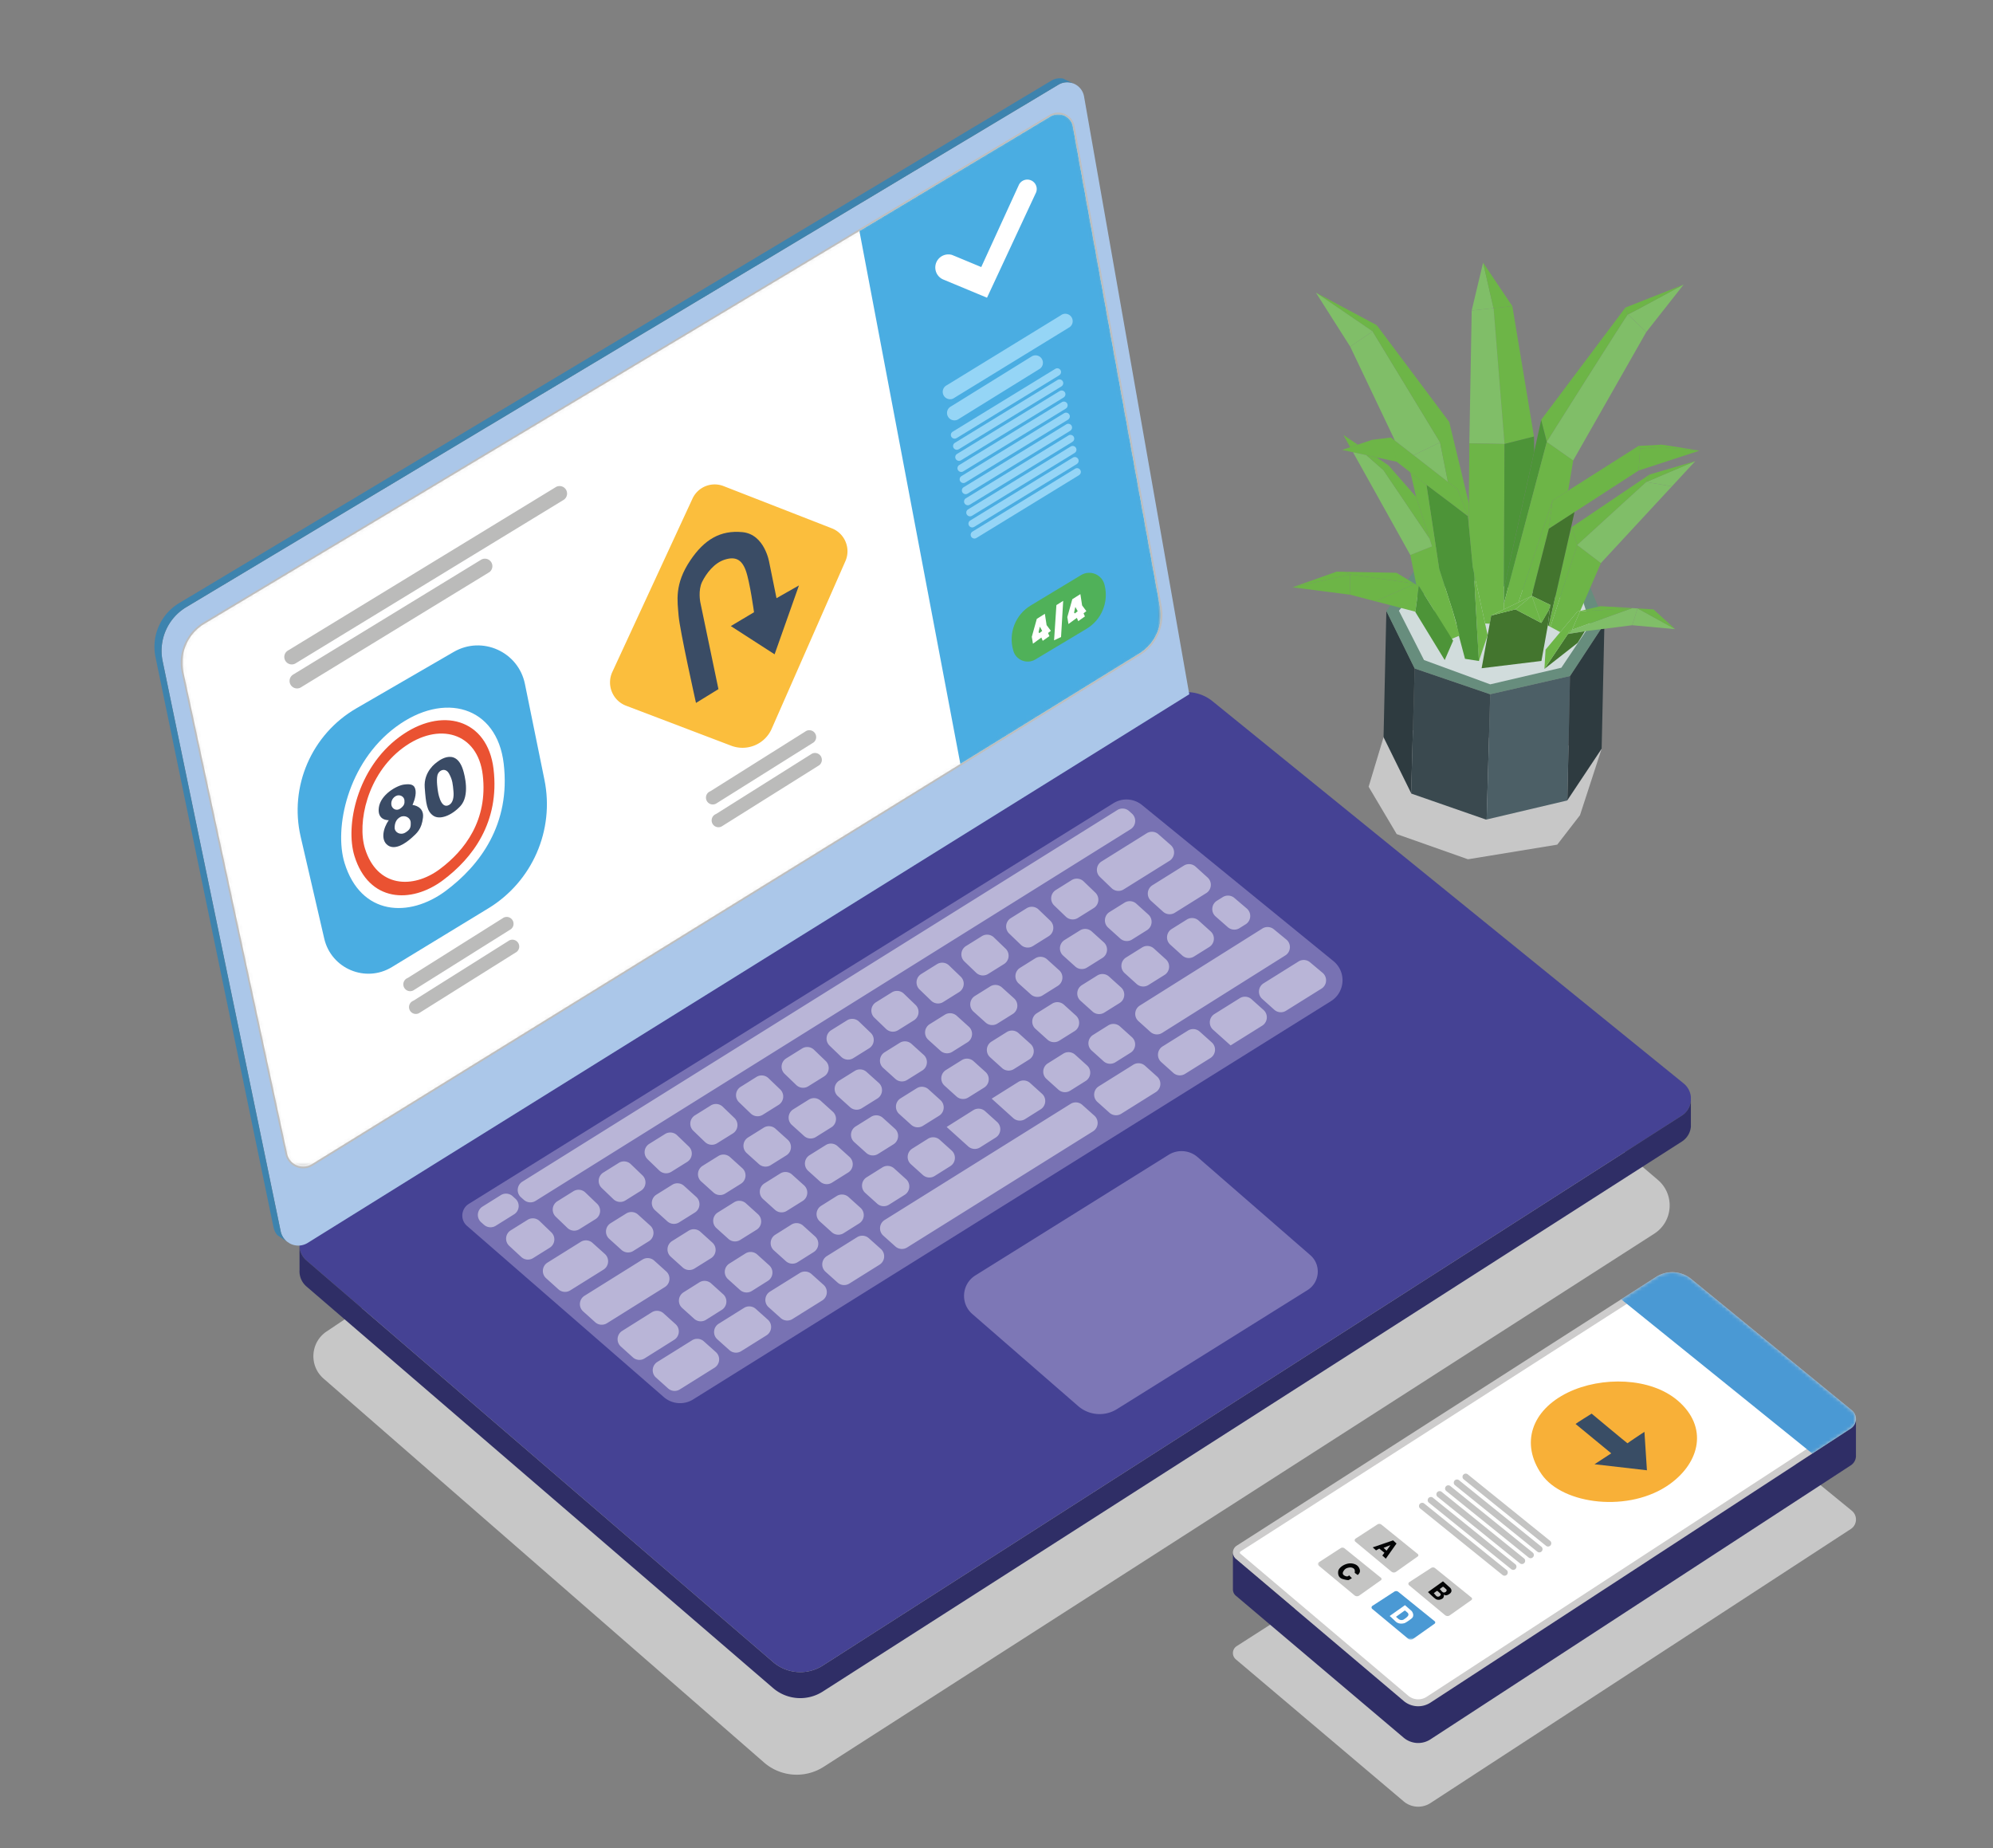 <svg xmlns="http://www.w3.org/2000/svg" viewBox="0 0 575.26 533.46" enable-background="new 0 0 575.26 533.46"><rect x="0" y="0" width="575.26" height="533.46" fill="#808080" stroke="none"/><style>.st3{fill:none}.st8{fill:#fff}.st112{fill:#4aade2}.st127{fill:#2f2e66}.st138{fill:#95d5f6}.st139{fill:#3fab35}.st141{fill:#bbbbba}.st145{fill:#3a4b65}.st150{fill:#c4c4c3}.st151{fill:#4a99d4}.st152{fill:#030405}.st158{fill:#80be68}.st159{fill:#6db547}.st160{fill:#43752e}.st163{fill:#4d9438}</style><g id="Code_de_la_route"><path d="M400.16 210.03l-.81 2.75-4.31 14.3 8.1 13.66 20.58 7.27 25.76-4.22 6.57-8.5 6.25-19.19zM93.4 397.9l127.12 110.79c4.82 4.2 11.84 4.71 17.22 1.26l239.74-153.87c5.47-3.51 6-11.31 1.05-15.53L338.1 220.89 94.27 384.3c-4.7 3.14-5.13 9.89-.87 13.6zm442.3 40.5v.37c-.06.98-.56 1.94-1.48 2.54l-3.47 2.26-117.86 76.84a6.493 6.493 0 01-7.74-.49l-43.76-37.03-4.66-3.94c-.57-.48-.85-1.15-.86-1.81-.01-.78.37-1.56 1.1-2.03L478 397.55a8.644 8.644 0 0110.15.58l46.35 37.9c.76.62 1.16 1.49 1.2 2.37z" fill="#c7c7c7"/><path d="M488.06 316.64v.98a5.716 5.716 0 01-2.62 4.37L237.49 480.72a12.046 12.046 0 01-14.36-1.02L88.46 363.8a5.73 5.73 0 01-2.01-4.37v-.12c.04-1.87.98-3.7 2.74-4.8l247.18-152.98c4.26-2.64 9.73-2.29 13.62.87l135.97 110.3a5.684 5.684 0 012.1 3.94z" fill="#454294"/><path class="st127" d="M488.06 317.62v7.56a5.693 5.693 0 01-2.62 4.31L237.49 488.22a12.045 12.045 0 01-14.36-1.01L88.46 371.31a5.767 5.767 0 01-2-4.76l-.01-7.12c0 1.6.66 3.21 2.01 4.37l134.67 115.9c4.04 3.48 9.87 3.89 14.36 1.02l247.95-158.73a5.716 5.716 0 002.62-4.37z"/><path d="M312.9 27.85a4.923 4.923 0 00-2.83-3.65 4.907 4.907 0 00-4.59.26L53.78 175.23c-5.36 3.21-8.1 9.45-6.84 15.57l34.07 164.56c.25 1.23.91 2.24 1.78 2.96l.87.58c.85.45 1.81.66 2.79.6.81-.06 1.63-.31 2.39-.78l254.43-158.34L312.9 27.85zm15.95 160.77L90 336.02c-2.79 1.72-6.44.16-7.13-3.04L52.94 193.96a13.044 13.044 0 016.04-13.89L303.21 33.61c2.59-1.55 5.93-.04 6.47 2.93l25.13 138.66a13 13 0 01-5.96 13.42z" fill="#abc7e9"/><path d="M310.07 24.2a4.907 4.907 0 00-4.59.26L53.78 175.23c-5.36 3.21-8.1 9.45-6.84 15.57l34.07 164.56c.25 1.23.91 2.24 1.78 2.96l-2.74-1.83c-.53-.63-.92-1.4-1.11-2.29L44.88 189.64a14.703 14.703 0 016.83-15.57L303.42 23.3c1.09-.66 2.31-.83 3.44-.62l3.21 1.52z" fill="#3d83ae"/><path d="M135.32 347.47l186.05-115.64c2.58-1.61 5.9-1.4 8.26.52l55.24 45.04c3.8 3.09 3.43 8.99-.72 11.58L200.07 403.91a7.134 7.134 0 01-8.46-.67l-56.82-49.42c-2-1.75-1.73-4.94.53-6.35z" fill="#7872b3"/><path d="M328.85 188.62L90 336.02c-2.79 1.72-6.44.16-7.13-3.04L52.94 193.96a13.044 13.044 0 016.04-13.89L303.21 33.61c2.59-1.55 5.93-.04 6.47 2.93l25.13 138.66a13 13 0 01-5.96 13.42z" fill="none" stroke="#bebebe" stroke-miterlimit="10"/><path class="st8" d="M322.5 233.8L150.77 341.06c-1.6 1-1.8 3.26-.39 4.51l.83.74c.94.84 2.32.96 3.39.29l171.73-107.26c1.6-1 1.8-3.25.39-4.51l-.82-.74c-.94-.84-2.33-.96-3.4-.29zM139.69 353.5l-.82-.73a2.833 2.833 0 01.39-4.51l5.29-3.31c1.07-.67 2.46-.55 3.4.29l.82.74a2.833 2.833 0 01-.39 4.51l-5.3 3.31c-1.07.66-2.45.54-3.39-.3zm38.92-17.86l-4.47 2.79a2.835 2.835 0 00-.46 4.45l3.38 3.24c.94.9 2.36 1.05 3.46.36l4.46-2.79c1.57-.98 1.79-3.17.46-4.45l-3.38-3.25a2.819 2.819 0 00-3.45-.35zm20.2-4.73l-3.38-3.25c-.94-.9-2.36-1.05-3.46-.36l-4.57 2.85c-1.57.98-1.8 3.16-.47 4.45l3.37 3.25c.94.9 2.36 1.05 3.47.36l4.57-2.85c1.57-.98 1.8-3.17.47-4.45zm13.18-8.23l-3.38-3.25c-.94-.9-2.36-1.05-3.46-.36l-4.57 2.85a2.835 2.835 0 00-.46 4.45l3.38 3.25c.94.9 2.36 1.05 3.47.36l4.58-2.85c1.54-.98 1.77-3.17.44-4.45zm52.27-32.64l-3.38-3.25c-.94-.9-2.36-1.05-3.47-.36l-4.57 2.85a2.835 2.835 0 00-.46 4.45l3.38 3.25c.94.9 2.36 1.05 3.47.36l4.57-2.85a2.84 2.84 0 00.46-4.45zm9.67-11.39l3.37 3.24a2.84 2.84 0 01-.46 4.45l-4.58 2.86c-1.1.69-2.53.54-3.47-.36l-3.37-3.25a2.84 2.84 0 01.46-4.45l4.58-2.86a2.85 2.85 0 013.47.37zm29.23-12.9l-3.38-3.24c-.94-.9-2.36-1.05-3.46-.36l-4.57 2.85a2.835 2.835 0 00-.46 4.45l3.38 3.25c.94.9 2.37 1.05 3.47.36l4.57-2.86c1.55-.98 1.78-3.17.45-4.45zm34.76-21.84l-3.56-3.13a2.83 2.83 0 00-3.37-.28l-13.05 8.15a2.835 2.835 0 00-.46 4.45l3.38 3.25c.94.9 2.36 1.05 3.47.36l13.24-8.26c1.59-1.02 1.78-3.29.35-4.54zm-30.27 20.67l-3.37-3.24a2.84 2.84 0 01.46-4.45l4.57-2.86c1.1-.69 2.53-.54 3.47.36l3.38 3.25a2.84 2.84 0 01-.46 4.45l-4.57 2.85a2.85 2.85 0 01-3.48-.36zm-17.39 9.23l-3.38-3.25c-.94-.9-2.36-1.05-3.47-.36l-4.58 2.85c-1.57.98-1.8 3.17-.46 4.45l3.38 3.25c.94.9 2.36 1.05 3.46.36l4.57-2.85c1.58-.98 1.81-3.17.48-4.45zm-38.93 24.3l-3.38-3.25c-.94-.9-2.36-1.05-3.47-.36l-4.57 2.85a2.835 2.835 0 00-.46 4.45l3.38 3.25c.94.9 2.36 1.05 3.47.36l4.57-2.85a2.84 2.84 0 00.46-4.45zm-13 8.12l-3.37-3.24c-.94-.9-2.36-1.05-3.46-.36l-4.57 2.85a2.835 2.835 0 00-.46 4.45l3.37 3.24c.94.9 2.36 1.05 3.46.36l4.57-2.85a2.84 2.84 0 00.46-4.45zm-13.14 8.2l-3.38-3.24c-.94-.9-2.36-1.05-3.46-.36l-4.57 2.86a2.835 2.835 0 00-.46 4.45l3.38 3.25c.94.9 2.37 1.05 3.47.36l4.58-2.86c1.55-.99 1.78-3.18.44-4.46zm-53.31 37.45l-4.64 2.89c-1.1.69-2.53.54-3.46-.36l-3.37-3.24a2.84 2.84 0 01.46-4.45l4.63-2.89c1.1-.69 2.53-.54 3.46.36l3.38 3.24a2.829 2.829 0 01-.46 4.45zm-19.59.19l-4.87 3.04c-1.59.99-1.8 3.22-.42 4.49l3.46 3.2c.94.87 2.34 1 3.42.32l4.79-2.99c1.57-.98 1.8-3.17.46-4.45l-3.38-3.25c-.93-.9-2.36-1.05-3.46-.36zm21.9 14.38l-9.6 5.99c-1.07.67-2.46.55-3.4-.3l-3.56-3.21c-1.4-1.26-1.2-3.51.4-4.51l9.6-5.99c1.07-.67 2.46-.55 3.4.3l3.56 3.2c1.4 1.27 1.2 3.52-.4 4.52zm47.44 3.25l-4.62 2.91c-1.07.67-2.46.55-3.41-.29l-3.46-3.12c-1.4-1.26-1.2-3.5.39-4.5l4.62-2.91a2.83 2.83 0 013.41.29l3.46 3.12c1.4 1.25 1.2 3.5-.39 4.5zm13.63-12.84l-3.45-3.11c-.94-.85-2.33-.97-3.4-.29l-4.64 2.92c-1.59 1-1.79 3.25-.39 4.51l3.45 3.11c.94.85 2.33.97 3.41.29l4.64-2.92c1.58-1 1.77-3.25.38-4.51zm13.12-8.25l-3.45-3.11c-.94-.85-2.33-.97-3.41-.3l-4.5 2.83c-1.59 1-1.79 3.24-.39 4.5l3.45 3.11c.94.85 2.33.97 3.41.3l4.5-2.83c1.59-.99 1.79-3.24.39-4.5zm13.15-8.27l-3.44-3.1a2.83 2.83 0 00-3.41-.29l-4.54 2.85c-1.59 1-1.79 3.25-.39 4.51l3.44 3.1c.94.85 2.33.97 3.41.29l4.54-2.85c1.59-1 1.78-3.25.39-4.51zm4.84-1.21l-3.44-3.1c-1.4-1.26-1.2-3.5.39-4.51l4.52-2.84c1.07-.68 2.47-.55 3.41.3l3.44 3.1c1.39 1.26 1.2 3.5-.39 4.5l-4.52 2.84a2.83 2.83 0 01-3.41-.29zm21.42-15.31l-3.44-3.1c-.94-.85-2.33-.97-3.41-.3l-7.7 4.85 6.22 5.61c.94.85 2.33.97 3.41.3l4.53-2.85c1.59-1 1.79-3.25.39-4.51zm-1.55-6.72l6.22 5.61c.94.85 2.33.97 3.41.3l4.5-2.83c1.59-1 1.79-3.25.39-4.5l-3.43-3.1c-.94-.85-2.33-.97-3.41-.3l-7.68 4.82zm27.51-9.6l-3.43-3.09c-.94-.85-2.33-.97-3.41-.3l-4.46 2.8c-1.59 1-1.79 3.24-.39 4.5l3.43 3.09c.94.85 2.33.97 3.41.3l4.46-2.8c1.59-.99 1.79-3.24.39-4.5zm12.96-8.15l-3.43-3.09c-.94-.85-2.33-.97-3.41-.3l-4.38 2.75c-1.59 1-1.79 3.24-.39 4.5l3.43 3.09c.94.85 2.33.97 3.41.3l4.38-2.75c1.59-.99 1.79-3.24.39-4.5zM371 275.76l-35.55 22.36c-1.07.68-2.47.56-3.41-.3l-3.43-3.09c-1.4-1.26-1.2-3.5.39-4.5L364.37 268c1.03-.65 2.36-.56 3.31.21l3.6 2.96c1.5 1.22 1.35 3.56-.28 4.59zm-165.38 82.89l-3.46-3.13c-.94-.85-2.33-.97-3.4-.3L194 358.2c-1.6 1-1.79 3.25-.4 4.51l3.46 3.12c.94.85 2.33.97 3.4.3l4.76-2.97c1.6-.99 1.8-3.24.4-4.51zm13.15-8.21l-3.47-3.13c-.94-.85-2.33-.97-3.4-.3l-4.71 2.94c-1.6 1-1.79 3.25-.4 4.51l3.46 3.12c.94.85 2.33.97 3.4.3l4.72-2.94c1.6-.98 1.8-3.24.4-4.5zm13.31-8.32l-3.47-3.12c-.94-.85-2.33-.97-3.4-.3l-4.57 2.86c-1.6 1-1.79 3.25-.4 4.51l3.46 3.12c.94.85 2.33.97 3.4.3l4.58-2.86c1.6-.99 1.8-3.24.4-4.51zm13.12-8.2l-3.46-3.12c-.94-.85-2.33-.97-3.4-.3l-4.67 2.92c-1.6 1-1.8 3.25-.4 4.51l3.46 3.12c.94.85 2.33.97 3.4.3l4.67-2.92c1.6-.99 1.8-3.24.4-4.51zm13.09-8.16l-3.46-3.12c-.94-.85-2.33-.97-3.4-.3l-4.46 2.79c-1.6 1-1.8 3.25-.4 4.51l3.47 3.12c.94.85 2.33.97 3.4.3l4.46-2.79c1.59-1 1.79-3.25.39-4.51zm13.17-8.23L268 314.4c-.94-.85-2.33-.97-3.4-.3l-4.66 2.91c-1.6 1-1.79 3.25-.4 4.51l3.46 3.12c.94.85 2.33.97 3.4.3l4.66-2.91c1.59-.99 1.79-3.23.4-4.5zm6.15-11.55l-4.58 2.86c-1.6 1-1.8 3.25-.4 4.51l3.45 3.12c.94.85 2.33.97 3.4.3l4.58-2.86c1.6-1 1.8-3.25.4-4.51l-3.46-3.12a2.83 2.83 0 00-3.39-.3zm19.84-4.68l-3.46-3.12c-.94-.85-2.33-.97-3.4-.3l-4.41 2.76c-1.6 1-1.79 3.25-.4 4.51l3.46 3.12c.94.85 2.33.97 3.4.3l4.41-2.76c1.6-1 1.8-3.25.4-4.51zm13.1-8.19l-3.46-3.13c-.94-.85-2.33-.97-3.4-.3l-4.41 2.76c-1.6 1-1.79 3.25-.4 4.51l3.46 3.12c.94.85 2.33.97 3.4.3l4.42-2.76c1.59-.98 1.79-3.23.39-4.5zm13.02-8.13l-3.46-3.12c-.94-.85-2.33-.97-3.4-.3l-4.43 2.77c-1.6 1-1.8 3.25-.4 4.51l3.47 3.12c.94.85 2.33.97 3.4.3l4.43-2.77c1.59-.99 1.79-3.24.39-4.51zm12.95-8.09l-3.46-3.13c-.94-.85-2.33-.97-3.4-.3l-4.64 2.9c-1.6 1-1.8 3.25-.4 4.51l3.46 3.13c.94.85 2.33.97 3.4.3l4.64-2.9c1.6-.99 1.8-3.24.4-4.51zm4.73-1.11l-3.46-3.13c-1.4-1.26-1.2-3.51.4-4.51l4.39-2.74c1.07-.67 2.46-.55 3.4.3l3.46 3.12c1.4 1.26 1.2 3.51-.4 4.51l-4.39 2.74c-1.07.68-2.46.56-3.4-.29zm13.15-8.17l-3.52-3.09a2.834 2.834 0 01.37-4.54l1.7-1.06c1.05-.65 2.4-.55 3.34.25l3.58 3.05c1.46 1.24 1.29 3.55-.33 4.56l-1.76 1.1c-1.07.67-2.44.56-3.38-.27zm-166.71 86.14l-3.54-3.2c-.94-.85-2.33-.97-3.4-.3l-4.5 2.8c-1.6 1-1.8 3.25-.4 4.51l3.54 3.2c.94.85 2.33.97 3.4.3l4.5-2.81c1.6-.98 1.8-3.23.4-4.5zm13.28-8.29l-3.54-3.2c-.94-.85-2.33-.97-3.4-.3l-4.55 2.84c-1.6 1-1.8 3.25-.4 4.51l3.54 3.2c.94.85 2.33.97 3.4.3l4.55-2.84c1.59-1 1.79-3.24.4-4.51zm4.97-1.27L202.4 341c-1.4-1.26-1.2-3.51.4-4.51l4.52-2.82c1.07-.67 2.46-.55 3.4.3l3.53 3.19c1.4 1.26 1.2 3.51-.4 4.51l-4.52 2.82c-1.07.67-2.46.55-3.39-.3zm21.43-15.23l-3.53-3.18c-.94-.85-2.33-.97-3.4-.3l-4.51 2.82c-1.6 1-1.8 3.25-.4 4.51l3.53 3.18c.94.85 2.33.97 3.4.3l4.51-2.82c1.6-.99 1.8-3.24.4-4.51zm9.48-11.28l3.52 3.18c1.4 1.26 1.2 3.51-.4 4.51l-4.48 2.8c-1.07.67-2.46.55-3.4-.3l-3.52-3.18c-1.4-1.26-1.2-3.51.4-4.51l4.48-2.8c1.07-.68 2.46-.55 3.4.3zm13.28-8.29l3.52 3.16c1.4 1.26 1.2 3.51-.4 4.51l-4.49 2.8c-1.07.67-2.46.55-3.4-.3l-3.51-3.17c-1.4-1.26-1.2-3.51.4-4.51l4.49-2.8c1.06-.66 2.45-.54 3.39.31zm16.48-4.93l-3.51-3.17c-.94-.85-2.33-.97-3.4-.3l-4.37 2.73c-1.6 1-1.8 3.25-.4 4.51l3.51 3.17c.94.85 2.33.97 3.4.3l4.37-2.73c1.6-.99 1.8-3.24.4-4.51zm6.12-11.59l-4.38 2.73c-1.6 1-1.8 3.25-.4 4.51l3.51 3.17c.94.85 2.33.97 3.4.3l4.38-2.74c1.6-1 1.8-3.25.4-4.51l-3.5-3.16c-.95-.84-2.34-.97-3.41-.3zm19.98-4.71l-3.5-3.15c-.94-.85-2.33-.97-3.4-.3l-4.42 2.76c-1.6 1-1.8 3.25-.4 4.51l3.5 3.15c.94.85 2.33.97 3.4.3l4.42-2.76c1.6-.99 1.8-3.24.4-4.51zm13.01-8.12l-3.49-3.15c-.94-.85-2.33-.97-3.4-.3l-4.4 2.75c-1.6 1-1.8 3.25-.4 4.51l3.5 3.15c.94.85 2.33.97 3.4.3l4.39-2.75c1.6-1 1.8-3.25.4-4.51zm12.88-8.06l-3.48-3.14c-.94-.85-2.33-.97-3.4-.3l-4.44 2.77c-1.6 1-1.8 3.25-.4 4.51l3.48 3.14c.94.85 2.33.97 3.4.3l4.43-2.77c1.61-.99 1.81-3.24.41-4.51zm12.86-8.02l-3.47-3.13a2.83 2.83 0 00-3.4-.3l-4.33 2.7c-1.6 1-1.8 3.25-.4 4.51l3.48 3.14c.94.85 2.33.97 3.4.3l4.33-2.71c1.59-1 1.79-3.25.39-4.51zm17.1-10.69l-3.46-3.13c-.94-.85-2.33-.97-3.4-.3l-9.06 5.66c-1.6 1-1.8 3.25-.4 4.51l3.47 3.13c.94.85 2.33.97 3.4.3l6.14-3.84 2.91-1.82c1.6-.99 1.8-3.24.4-4.51zM171.79 381.62l-3.47-3.12c-1.4-1.26-1.2-3.51.4-4.51l16.72-10.44c1.07-.67 2.46-.55 3.4.3l3.46 3.12c1.4 1.26 1.2 3.51-.4 4.51l-16.71 10.44c-1.08.67-2.47.55-3.4-.3zm23.21.57l-3.47-3.13a2.83 2.83 0 00-3.41-.29l-8.53 5.36c-1.59 1-1.79 3.25-.39 4.51l3.47 3.13c.94.85 2.33.97 3.4.29l8.53-5.36c1.6-1 1.79-3.25.4-4.51zm13.34-4.13l-4.56 2.87a2.83 2.83 0 01-3.41-.29l-3.47-3.13c-1.4-1.26-1.2-3.5.39-4.51l4.56-2.87a2.83 2.83 0 013.41.29l3.47 3.13c1.4 1.26 1.2 3.51-.39 4.51zm-5.19 9.08l3.48 3.11a2.827 2.827 0 01-.39 4.51l-10.02 6.26a2.83 2.83 0 01-3.39-.29l-3.48-3.12c-1.41-1.26-1.21-3.52.39-4.52l10.02-6.25c1.07-.66 2.45-.54 3.39.3zm178.6-106.36l-3.62-3.04c-.94-.79-2.28-.89-3.33-.23l-10.08 6.3c-1.6 1-1.8 3.25-.39 4.51l3.48 3.12c.94.84 2.32.96 3.39.29l10.22-6.38c1.64-1.01 1.8-3.33.33-4.57zM221.63 380.89l-3.48-3.11a2.83 2.83 0 00-3.39-.29l-7.31 4.57c-1.6 1-1.8 3.25-.39 4.51l3.48 3.12c.94.84 2.32.96 3.4.29l7.31-4.57c1.59-1.01 1.79-3.26.38-4.52zm128.13-80.03l-3.48-3.12a2.83 2.83 0 00-3.39-.29l-7.32 4.57c-1.6 1-1.79 3.26-.39 4.52l3.48 3.12c.94.84 2.32.96 3.39.29l7.32-4.57c1.6-1.01 1.8-3.26.39-4.52zm14.96-9.34l-3.48-3.12c-.94-.84-2.32-.96-3.4-.29l-7.31 4.57c-1.6 1-1.79 3.26-.39 4.52l5.06 4.53h.01-.01.01l9.11-5.69c1.61-1.01 1.8-3.26.4-4.52zm-127.01 79.32l-3.48-3.12a2.83 2.83 0 00-3.39-.29l-8.59 5.36c-1.6 1-1.8 3.25-.39 4.51l3.48 3.12c.94.84 2.32.96 3.39.29l8.59-5.36c1.6-.99 1.8-3.25.39-4.51zm16.16-5.82l-8.72 5.45a2.83 2.83 0 01-3.39-.29l-3.48-3.12c-1.41-1.26-1.21-3.52.39-4.52l8.72-5.45a2.83 2.83 0 013.39.29l3.48 3.11c1.41 1.28 1.21 3.53-.39 4.53zm80.11-54.3l-3.48-3.12a2.83 2.83 0 00-3.39-.29l-9.96 6.23c-1.6 1-1.79 3.26-.39 4.51l3.48 3.12c.94.84 2.32.96 3.39.29l9.96-6.23c1.61-1 1.8-3.25.39-4.51zm-21.58 8.18l3.48 3.11c1.41 1.26 1.21 3.52-.39 4.52l-53.66 33.52a2.83 2.83 0 01-3.39-.29l-3.48-3.12c-1.41-1.26-1.21-3.52.39-4.52l53.66-33.51a2.83 2.83 0 013.39.29z" opacity=".48"/><path class="st8" d="M409.34 491.47c-1.3 0-2.56-.46-3.55-1.3l-48.42-40.97c-.43-.36-.5-.82-.5-1.06-.01-.47.23-.91.64-1.18l121.03-77.56c1.23-.8 2.66-1.22 4.13-1.22 1.76 0 3.48.61 4.85 1.73l46.35 37.9c.51.42.8 1 .83 1.64v.32c-.04.66-.42 1.31-1.03 1.7l-11.1 7.23-110.23 71.87c-.89.6-1.93.9-3 .9z"/><path d="M482.67 369.19c1.53 0 3.03.53 4.21 1.5l46.35 37.9c.36.3.45.66.46.88v.24c-.02.21-.12.65-.57.94l-3.47 2.26-7.63 4.97-110.22 71.86c-.74.48-1.59.73-2.46.73-1.06 0-2.09-.38-2.9-1.07l-43.76-37.03-4.66-3.94a.395.395 0 01-.15-.31c0-.06.02-.21.18-.32l110.97-71.11 10.06-6.45a6.626 6.626 0 013.59-1.05m0-2c-1.62 0-3.24.45-4.67 1.37l-10.06 6.45-110.97 71.11c-.73.47-1.11 1.25-1.1 2.03.01.66.29 1.33.86 1.81l4.66 3.94 43.76 37.03a6.46 6.46 0 004.19 1.54c1.23 0 2.46-.35 3.55-1.05l110.23-71.87 7.63-4.97 3.47-2.26c.92-.6 1.42-1.56 1.48-2.54v-.37c-.04-.88-.44-1.75-1.2-2.37l-46.35-37.9a8.69 8.69 0 00-5.48-1.95z" fill="#cdcccc"/><path class="st127" d="M535.7 409.78v10.61c-.06.98-.56 1.94-1.48 2.54l-121.33 79.09a6.492 6.492 0 01-7.74-.48l-48.42-40.97c-.58-.48-.86-1.16-.86-1.83v-10.59c.01.66.29 1.33.86 1.81l4.66 3.94 43.76 37.03a6.493 6.493 0 007.74.49l117.86-76.84 3.47-2.26c.92-.6 1.42-1.56 1.48-2.54z"/><defs><filter id="Adobe_OpacityMaskFilter" filterUnits="userSpaceOnUse" x="52.65" y="33" width="282.37" height="303.74"><feFlood result="back" flood-color="#fff" flood-opacity="1"/><feBlend in="SourceGraphic" in2="back"/></filter></defs><mask maskUnits="userSpaceOnUse" x="52.65" y="33" width="282.37" height="303.74" id="SVGID_1_"><g filter="url(#Adobe_OpacityMaskFilter)"><path d="M328.85 188.62L90 336.02c-2.79 1.72-6.44.16-7.13-3.04L52.94 193.96a13.044 13.044 0 016.04-13.89L303.21 33.61c2.59-1.55 5.93-.04 6.47 2.93l25.13 138.66a13 13 0 01-5.96 13.42z" fill="#fff" stroke="#000" stroke-miterlimit="10"/></g></mask><g mask="url(#SVGID_1_)"><path fill="none" stroke="#3fab35" stroke-width=".25" stroke-miterlimit="10" d="M119.33 285.84l-.04.03"/><path class="st8" d="M328.85 188.62l-51.65 31.87L90 336.02c-2.79 1.72-6.44.16-7.13-3.04L52.94 193.96a13.044 13.044 0 016.04-13.89L248.06 66.68l55.15-33.07c2.59-1.55 5.93-.04 6.47 2.93l25.13 138.66a13 13 0 01-5.96 13.42z"/><path class="st112" d="M328.85 188.62l-51.65 31.87-29.14-153.81 55.15-33.07c2.59-1.55 5.93-.04 6.47 2.93l25.13 138.66a13 13 0 01-5.96 13.42z"/><path class="st138" d="M306.26 107.38c0 .39-.21.73-.52.92v.01l-29.58 18.11c-.03.02-.06.04-.09.05-.15.09-.33.14-.52.14-.61 0-1.1-.49-1.1-1.09 0-.45.28-.84.68-1v-.01l29.4-18.01.17-.1c.14-.07.3-.11.47-.11.6 0 1.09.49 1.09 1.09z"/><path class="st139" d="M276.16 126.42l-.09.06v-.01c.03-.01.06-.03.09-.05z"/><path class="st138" d="M306.9 110.59c0 .39-.21.73-.52.92v.01l-29.58 18.11c-.03.02-.06.04-.09.05-.15.09-.33.14-.52.14-.61 0-1.1-.49-1.1-1.09 0-.45.28-.84.68-1v-.01l29.4-18.01.17-.1c.14-.07.3-.11.47-.11.6 0 1.09.49 1.09 1.09z"/><path class="st139" d="M276.8 129.63l-.09.06v-.01c.03-.01.06-.03.09-.05z"/><path class="st138" d="M307.53 113.79c0 .39-.21.73-.52.92v.01l-29.58 18.11c-.03.02-.06.04-.09.05-.15.09-.33.14-.52.14-.61 0-1.1-.49-1.1-1.09 0-.45.28-.84.68-1v-.01l29.4-18.01.17-.1c.14-.07.3-.11.47-.11.6 0 1.09.49 1.09 1.09z"/><path class="st139" d="M277.43 132.83l-.09.06v-.01c.03-.01.06-.03.09-.05z"/><path class="st138" d="M308.17 116.99c0 .39-.21.73-.52.92v.01l-29.58 18.11c-.03.02-.06.04-.09.05-.15.09-.33.14-.52.14-.61 0-1.1-.49-1.1-1.09 0-.45.28-.84.68-1v-.01l29.4-18.01.17-.1c.14-.07.3-.11.47-.11.6 0 1.09.49 1.09 1.09z"/><path class="st139" d="M278.07 136.03l-.09.06v-.01c.03-.01.06-.03.09-.05z"/><path class="st138" d="M308.8 120.19c0 .39-.21.73-.52.92v.01l-29.58 18.11c-.03.02-.06.04-.09.05-.15.09-.33.14-.52.14-.61 0-1.1-.49-1.1-1.09 0-.45.28-.84.68-1v-.01l29.4-18.01.17-.1c.14-.07.3-.11.47-.11.6 0 1.09.49 1.09 1.09z"/><path class="st139" d="M278.7 139.23l-.09.06v-.01c.03-.01.06-.03.09-.05z"/><path class="st138" d="M309.44 123.4c0 .39-.21.73-.52.92v.01l-29.58 18.11c-.03.02-.06.04-.09.05-.15.09-.33.14-.52.14-.61 0-1.1-.49-1.1-1.09 0-.45.28-.84.68-1v-.01l29.4-18.01.17-.1c.14-.07.3-.11.47-.11.6 0 1.09.49 1.09 1.09z"/><path class="st139" d="M279.34 142.44l-.09.06v-.01c.03-.01.06-.03.09-.05z"/><path class="st138" d="M310.07 126.6c0 .39-.21.73-.52.92v.01l-29.58 18.11c-.03.02-.06.04-.09.05-.15.09-.33.14-.52.14-.61 0-1.1-.49-1.1-1.09 0-.45.28-.84.68-1v-.01l29.4-18.01.17-.1c.14-.07.3-.11.47-.11.6 0 1.09.49 1.09 1.09z"/><path class="st139" d="M279.97 145.64l-.09.06v-.01c.03-.01.06-.03.09-.05z"/><path class="st138" d="M310.71 129.8c0 .39-.21.73-.52.92v.01l-29.58 18.11c-.03.02-.06.04-.09.05-.15.09-.33.14-.52.14-.61 0-1.1-.49-1.1-1.09 0-.45.28-.84.68-1v-.01l29.4-18.01.17-.1c.14-.07.3-.11.47-.11.6 0 1.09.49 1.09 1.09z"/><path class="st139" d="M280.61 148.84l-.09.06v-.01c.03-.01.06-.03.09-.05z"/><path class="st138" d="M311.34 133c0 .39-.21.73-.52.92v.01l-29.58 18.11c-.03.02-.06.04-.09.05-.15.09-.33.14-.52.14-.61 0-1.1-.49-1.1-1.09 0-.45.28-.84.68-1v-.01l29.4-18.01.17-.1c.14-.07.3-.11.47-.11.6 0 1.09.49 1.09 1.09z"/><path class="st139" d="M281.24 152.04l-.09.06v-.01c.03-.01.06-.03.09-.05z"/><path class="st138" d="M311.98 136.21c0 .39-.21.73-.52.92v.01l-29.58 18.11c-.03.02-.06.04-.09.05-.15.09-.33.14-.52.14-.61 0-1.1-.49-1.1-1.09 0-.45.28-.84.68-1v-.01l29.4-18.01.17-.1c.14-.07.3-.11.47-.11.6 0 1.09.49 1.09 1.09z"/><path class="st139" d="M281.88 155.25l-.09.06v-.01c.03-.01.06-.03.09-.05z"/><path d="M297.52 174.75l14.53-8.77c2.64-1.59 6.07-.15 6.77 2.85l.06.26c1.13 4.82-.98 9.83-5.23 12.38l-14.8 8.87c-2.43 1.45-5.57.22-6.36-2.5l-.03-.12c-1.45-4.97.62-10.29 5.06-12.97z" fill="#50b159"/><path class="st8" d="M303.32 182.07l-1.23-1.65-.5-3.26-2.33 1.47-1.44 5.17.33 1.99 2.43-1.78.39.95 1.93-1.36-.39-.9.81-.63zm-3.33.67l-.22-.27.37-1.61.68 1.24-.83.64zm13.58-6.35l-1.23-1.65-.5-3.26-2.33 1.47-1.44 5.17.33 1.99 2.43-1.78.39.95 1.93-1.36-.39-.9.81-.63zm-3.33.67l-.22-.27.37-1.61.68 1.24-.83.64zm-5.99 7.75l.67-10.16 1.96-1.23-.62 10.45z"/><path class="st141" d="M163.68 142.46c0 .74-.38 1.4-.95 1.79l-.18.11-77.08 47.01-.03.02c-.35.24-.77.38-1.22.38-1.19 0-2.16-.97-2.16-2.16 0-.79.42-1.47 1.05-1.85l.09-.05 77.11-47.05.18-.11c.3-.17.65-.26 1.03-.26 1.2 0 2.16.97 2.16 2.17zm-21.56 20.95c0 .68-.32 1.29-.81 1.69l-.42.26-53.94 32.97-.01.01a2.164 2.164 0 01-3.36-1.8c0-.82.45-1.52 1.11-1.89l.02-.01 54.04-33.02.04-.03c.33-.21.74-.34 1.17-.34 1.2 0 2.16.97 2.16 2.16z"/><path class="st112" d="M93.59 270.91l-6.8-29.38c-3.37-14.56 3.16-29.61 16.09-37.1l28.08-16.27c8.21-4.75 18.65-.06 20.55 9.23l5.64 27.69c2.96 14.53-3.51 29.35-16.17 37.07l-27.86 16.97c-7.6 4.64-17.52.47-19.53-8.21z"/><path class="st8" d="M145.39 220.4c2.07 17.55-6.93 29.41-16.72 36.72-10.56 7.88-24.5 7.2-29.21-8.01-3.09-9.99.83-28.91 14.78-39.28s29.2-6 31.15 10.57z"/><path d="M142.46 221.98c1.81 15.34-6.06 25.71-14.62 32.09-9.23 6.89-21.42 6.29-25.53-7-2.7-8.74.72-25.27 12.92-34.33s25.52-5.24 27.23 9.24z" fill="#ea5232"/><path class="st8" d="M139.34 223.67c1.53 12.99-5.13 21.76-12.38 27.17-7.81 5.83-18.13 5.33-21.61-5.92-2.29-7.4.61-21.39 10.94-29.06 10.32-7.68 21.61-4.45 23.05 7.81z"/><path class="st3" d="M162.83 144.19l-.1.06"/><path d="M176.75 193.93l23.13-50.02a7.056 7.056 0 018.97-3.61l31.25 12.19c3.76 1.47 5.54 5.77 3.92 9.46l-21.28 48.39c-1.97 4.48-7.11 6.63-11.69 4.89l-30.31-11.53c-3.92-1.47-5.75-5.97-3.99-9.77z" fill="#fbbe3d"/><path d="M200.89 202.88l6.48-3.98-5.23-25.07s-.7-3.42.53-5.91c1.23-2.48 3.5-5.45 6.53-6.4 3.04-.96 4.9-.07 6.07 3.17 1.18 3.24 2.37 12.02 2.37 12.02l-6.7 3.99 12.64 8.15 7.03-19.88-6.48 3.68-2.1-10.34s-1.29-8.09-7.72-8.72c-6.43-.63-11.02 2.18-15.02 8.09-4.73 6.99-3.73 11.87-3.42 16.01.32 4.14 5.02 25.19 5.02 25.19z" fill="#3a4c65"/><path class="st8" d="M299.24 54.56c0 .47-.12.92-.34 1.31l-14.01 30.06-12.52-5.21a3.773 3.773 0 011.38-7.29c.36 0 .72.05 1.05.15l.02.01.73.3h.01l7.67 3.19 10.79-23.57.07-.16a2.715 2.715 0 015.15 1.21z"/><path class="st141" d="M148.23 266.63c0 .67-.33 1.26-.84 1.61l-.2.12-.03.02-27.67 17.36-.16.1a1.967 1.967 0 01-2.91-1.73c0-.84.52-1.56 1.26-1.84l27.47-17.28.04-.03a1.976 1.976 0 013.04 1.67zm1.64 6.57c0 .67-.33 1.26-.84 1.61l-.2.12-.03.02-27.67 17.36-.16.1a1.967 1.967 0 01-2.91-1.73c0-.84.52-1.56 1.26-1.84l27.47-17.28.04-.03a1.976 1.976 0 013.04 1.67zm85.71-60.46c0 .67-.33 1.26-.84 1.61l-.2.12-.03.02-27.67 17.36-.16.1a1.967 1.967 0 01-2.91-1.73c0-.84.52-1.56 1.26-1.84l27.47-17.28.04-.03a1.976 1.976 0 013.04 1.67zm1.64 6.57c0 .67-.33 1.26-.84 1.61l-.2.12-.03.02-27.67 17.36-.16.1a1.967 1.967 0 01-2.91-1.73c0-.84.52-1.56 1.26-1.84l27.47-17.28.04-.03a1.976 1.976 0 013.04 1.67z"/><path class="st138" d="M308.43 94.6l.01.01-32.84 20.13-.09.06-.36.22c-.28.14-.58.21-.91.21a2.134 2.134 0 01-1.18-3.91l.05-.03.12-.07 32.89-20.17.06-.04c.36-.28.81-.45 1.3-.45 1.18 0 2.14.96 2.14 2.14 0 .84-.48 1.56-1.19 1.9zm-7.4 10.1c0 .79-.42 1.47-1.05 1.84l-.06.03-23.24 14.39-.06.04c-.32.21-.71.33-1.13.33-1.18 0-2.14-.96-2.14-2.14 0-.75.39-1.41.98-1.79l.14-.08 23.29-14.43a2.134 2.134 0 013.27 1.81z"/><path class="st145" d="M112.21 236.72s-3.35.21-2.87-3.58c.48-3.8 5.17-6.41 7.23-6.69 2.06-.28 3.18 0 3.39 1.79s-.9 4.09-.9 4.09 3.43.29 3.03 3.66c-.4 3.37-1.74 4.47-3.38 5.93-1.64 1.45-4.64 3.57-6.77 2.06-2.14-1.52-1.33-4.98.27-7.26z"/><path class="st8" d="M116.74 230.98c.08.93-.05 1.58-1.24 2.42-1.14.8-2.41-.03-2.54-1.13-.13-1.09.4-2.05 1.34-2.53 1.07-.55 2.35.14 2.44 1.24zm1.8 6.35c.07 1.44-.11 2.09-1.52 2.96-1.45.89-3.11-.03-3.11-1.39s.5-2.51 1.64-3.09c1.31-.67 2.92.17 2.99 1.52z"/><path class="st145" d="M125.96 220.12s-3.72 2.48-3.37 7.18c.35 4.69.64 6.87 2.47 8.13 1.82 1.26 5.19.06 7.8-2.74 2.88-3.09 1.2-9.14.81-10.42-2.2-7.08-7.71-2.15-7.71-2.15z"/><path class="st8" d="M126.37 228.14s-.47-2.81-.12-4.33c.35-1.53 2.3-2.4 3.35-.54 1.05 1.86 1.1 3.15 1.29 5.14.16 1.68-.14 3.3-1.28 3.93-2.57 1.41-3.24-4.2-3.24-4.2z"/></g><defs><filter id="Adobe_OpacityMaskFilter_1_" filterUnits="userSpaceOnUse" x="380.38" y="367.19" width="155.32" height="106.08"><feFlood result="back" flood-color="#fff" flood-opacity="1"/><feBlend in="SourceGraphic" in2="back"/></filter></defs><mask maskUnits="userSpaceOnUse" x="380.38" y="367.19" width="155.32" height="106.08" id="SVGID_2_"><g filter="url(#Adobe_OpacityMaskFilter_1_)"><path class="st8" d="M409.34 491.47c-1.3 0-2.56-.46-3.54-1.3l-48.42-40.97c-.43-.36-.5-.82-.5-1.06-.01-.47.23-.91.64-1.17l121.03-77.56c1.24-.8 2.66-1.22 4.13-1.22 1.76 0 3.48.61 4.85 1.73l46.35 37.9c.51.42.8 1 .83 1.64v.32c-.04.66-.42 1.31-1.03 1.7l-121.33 79.1c-.91.59-1.94.89-3.01.89z"/><path d="M482.67 369.19c1.53 0 3.03.53 4.21 1.5l46.35 37.9c.36.3.45.66.46.88v.24c-.02.21-.12.65-.57.94l-3.47 2.26-117.85 76.83c-.74.48-1.59.73-2.46.73-1.06 0-2.09-.38-2.9-1.07l-43.76-37.03-4.66-3.94a.395.395 0 01-.15-.31c0-.06.02-.21.18-.32l121.03-77.56a6.602 6.602 0 013.59-1.05m0-2c-1.62 0-3.24.45-4.67 1.37l-121.03 77.56c-.73.47-1.11 1.25-1.1 2.03.01.66.29 1.33.86 1.81l4.66 3.94 43.76 37.03a6.46 6.46 0 004.19 1.54c1.23 0 2.46-.35 3.55-1.05l117.86-76.84 3.47-2.26c.92-.6 1.42-1.56 1.48-2.54v-.37c-.04-.88-.44-1.75-1.2-2.37l-46.35-37.9a8.69 8.69 0 00-5.48-1.95z"/></g></mask><g mask="url(#SVGID_2_)"><path d="M484.34 404.31c8.72 7.55 6.38 17.71-2.32 24-11.6 8.39-30.94 6.03-37.05-2.8-6.11-8.82-3-18.44 7.6-23.6 9.66-4.68 23.87-4.43 31.77 2.4z" fill="#f8b038"/><path d="M454.77 410.99c0-.08 4.64-2.98 4.64-2.98s10.35 8.64 10.35 8.56 4.89-3.31 4.89-3.31l.72 11.1-15.13-1.74 4.83-3.15-10.3-8.48z" fill="#394d65"/><path class="st150" d="M447.76 445.44c0 .51-.41.93-.93.93-.2 0-.4-.07-.55-.19l-.13-.1-23.59-19.05-.02-.01a.938.938 0 01-.4-.76c0-.52.42-.93.93-.93.22 0 .43.08.58.2l.08.07 23.62 19.07.02.01v.01c.24.16.39.43.39.75zm-2.52 1.69c0 .51-.41.93-.93.93-.2 0-.4-.07-.55-.19l-.13-.1-23.59-19.05-.02-.01a.938.938 0 01-.4-.76c0-.52.42-.93.93-.93.22 0 .43.08.58.2l.08.07 23.62 19.07.02.01v.01c.24.16.39.43.39.75zm-2.51 1.68c0 .51-.41.93-.93.93-.2 0-.4-.07-.55-.19l-.13-.1-23.59-19.05-.02-.01a.938.938 0 01-.4-.76c0-.52.42-.93.93-.93.22 0 .43.08.58.2l.08.07 23.62 19.07.02.01v.01c.24.16.39.43.39.75zm-2.51 1.68c0 .51-.41.93-.93.93-.2 0-.4-.07-.55-.19l-.13-.1-23.59-19.05-.02-.01a.938.938 0 01-.4-.76c0-.52.42-.93.93-.93.22 0 .43.08.58.2l.08.07 23.62 19.07.02.01v.01c.24.16.39.43.39.75zm-2.51 1.69c0 .51-.41.93-.93.93-.2 0-.4-.07-.55-.19l-.13-.1-23.59-19.05-.02-.01a.938.938 0 01-.4-.76c0-.52.42-.93.93-.93.22 0 .43.08.58.2l.08.07 23.62 19.07.02.01v.01c.24.16.39.43.39.75zm-2.51 1.68c0 .51-.41.93-.93.93-.2 0-.4-.07-.55-.19l-.13-.1L410 435.45l-.02-.01a.938.938 0 01-.4-.76c0-.52.42-.93.93-.93.22 0 .43.08.58.2l.08.07 23.62 19.07.02.01v.01c.24.16.39.43.39.75zm-43.93-9.77l6.31-4.1c.36-.23.83-.21 1.16.06l10.49 8.48c.23.18.22.54-.02.71l-6.25 4.42c-.41.29-.96.27-1.35-.05l-10.39-8.63a.554.554 0 01.05-.89zm15.5 12.56l6.31-4.09c.36-.23.83-.21 1.16.06l10.49 8.48c.23.18.22.54-.02.71l-6.25 4.42c-.41.29-.96.27-1.35-.05l-10.39-8.63c-.29-.25-.26-.7.05-.9zm-26.13-5.71l6.31-4.09c.36-.23.83-.21 1.16.06l10.49 8.48c.23.18.22.54-.02.71l-6.25 4.42c-.41.29-.96.27-1.35-.05l-10.39-8.63c-.29-.25-.27-.7.05-.9z"/><path class="st151" d="M396.14 463.49l6.31-4.1c.36-.23.83-.21 1.16.06l10.49 8.48c.23.18.22.54-.02.71l-6.25 4.42c-.41.29-.96.27-1.35-.05l-10.39-8.63a.548.548 0 01.05-.89z"/><path class="st152" d="M396.22 446.61l.96.87.94-.51 1.48 1.19-.6.81 1 .9 3.09-4.37-.99-.91z"/><path class="st150" d="M399.36 446.73s.82.83.85.83c.03 0 1.12-1.59 1.12-1.59l-1.97.76z"/><path class="st152" d="M391.02 453.96l.86.62s.79-.56.64-1.37a2.22 2.22 0 00-1.31-1.68c-.68-.31-1.64-.45-2.75-.06s-2.07 1.23-2.19 1.99c-.12.76-.01 1.9 1.26 2.28s1.72.31 1.74.31c.02 0 .95-.55.95-.55l-.83-.83s-.27.41-.74.31c-.47-.1-1.42-.49-.93-1.39.49-.9 1.08-1.06 1.78-1.17.7-.1 1.45.23 1.53.8.07.58-.01.74-.01.74zm21.15 5.55l4.33-3.1 2.07 1.86s.97.93-.18 1.76-1.63.18-1.63.18.14.91-.49 1.24c-.63.33-1.1.37-1.64.19-.53-.19-2.46-2.13-2.46-2.13z"/><path class="st8" d="M401.11 466.42l4.42-3.13 1.96 1.72s1.01 1.28-.06 2.14-1.9 1.28-1.9 1.28-1.63.65-2.72-.45c-1.11-1.1-1.7-1.56-1.7-1.56z"/><path class="st150" d="M415.57 458.64l.79-.6s.18-.14.36.03.7.63.7.63.23.18.12.44c-.12.25-.36.53-.83.5-.38-.02-.79-.62-.79-.62l-.35-.38zm-1.72 1.2l.79-.6s.18-.14.36.03.7.63.7.63.23.18.12.44c-.12.25-.36.53-.83.5-.38-.02-.79-.62-.79-.62l-.35-.38z"/><path class="st151" d="M402.94 466.65l2.55-1.84.7.57s.55.41.26.93c-.28.52-1.38 1.17-1.38 1.17s-.74.36-1.44-.23l-.69-.6zm132.76-57.24v.37c-.06.98-.56 1.94-1.48 2.54l-3.47 2.26-7.63 4.97-55.18-44.54 10.06-6.45a8.644 8.644 0 0110.15.58l46.35 37.9c.76.62 1.16 1.49 1.2 2.37z"/></g><path fill="#3a494f" d="M430.14 200.37l-1.03 36.15-.16.04-21.58-7.51-.06-.12v-.01l1.02-35.98 21.79 7.44z"/><path fill="#4c5f66" d="M453.17 195.12l-.77 35.86-.04.06-23.25 5.48 1.03-36.15z"/><path d="M463.1 179.99l-.8 36.11-9.9 14.88.77-35.86zm-54.77 12.95l-1.02 35.98-7.96-16.14.81-36.44z" fill="#2e3b40"/><path fill="#678d7d" d="M463.11 179.36l-.01.61v.02l-9.93 15.13-23.03 5.25-.02.01-21.79-7.44-8.17-16.6 8.02-11.63 22.09-4.64 28.71 9.43z"/><path fill="#d1dcdc" d="M403.79 176.28l7.23 14.22 19.12 7.02 20.53-4.8 8.39-12.54-2.16-6.71-33.62-6.24-17.01 5.97z"/><path class="st158" d="M472.66 175.6l-1.54 4.86-13.67 1.73-4.17.68-.72.12.4-.94.8-.29 17.4-6.25h.03z"/><path class="st159" d="M471.16 175.51l-15.11.95.06-.14 5.93-1.36z"/><path class="st160" d="M457.45 182.19l-2.07 3.35-9.6 7.53 6.45-9.59.33-.49.72-.12z"/><path class="st158" d="M483.54 181.59l-12.42-1.13 1.54-4.86z"/><path class="st159" d="M471.16 175.51l-17.4 6.25 2.29-5.3zm12.38 6.08l-10.88-5.99 4.59.28zm-80.4-48.32l-5.77-1.25-.01-.01-2.98-.64-3.85-.84-3.14-.68 2.33-.78 1.48-.5.7-.23 4.17-1.4 5.42-.66zm20.58 15.72l-3.02-7.76-2.79-2.17-9.88-7.69-5.39-4.19v-.01l-1.15-.89 1.65 6.99 3.81 2.96v.01l4.79 3.72 7.47 5.63zm5.67 34.33l-2.54 7.53-.61-10.97-.09-1.69-.72-12.98 2.15 9.83 1.08 4.92z"/><path fill="none" stroke="#504f4e" stroke-width=".5" stroke-miterlimit="10" d="M423.72 149.04v-.05"/><path class="st159" d="M397.38 93.85l-1.19 1.8-16.37-11.19z"/><path class="st158" d="M415.66 127.68l-7.63 3.69-5.39-4.19v-.01l-12.92-27.13 6.47-4.39z"/><path class="st158" d="M417.91 139.06l-9.88-7.69 7.63-3.69z"/><path class="st163" d="M426.15 178.19l.15 2.73.58 9.86-4.02-.63-1.9-7.16-.68-3.37-.98-3.33-3.88-12.08-.01-.02v-.02l-.96-6.37h-.01l-.07-.52-2.63-17.32 7.47 5.63 4.51 3.45.21 2.26v.04l.24 2.45.91 9.82.35 1.6z"/><path class="st159" d="M421.3 183.44l-2.22.92-.5.21-.68-.96-2.49-1.42-1.48-6.05-4.33-6.9-.08-.05-.72-.43-1.73-8.57 5.1-2.04 1.16-.46 2.08 6.48v.02l.01.02 3.88 12.08 1.38 5.01zm-5.89-19.27l-2.08-6.48-.73-2.28-3.85-12-1.54-6.63-.26-.54 4.79 3.72 2.63 17.32.07.52h.01zm8.57-18.9l-.03 3.91-.02 2.12-.21-2.26v-.05l-3.02-7.76-2.79-2.17-2.25-11.38 2.65-5.89zm-5.67-23.48l-2.65 5.89-19.47-32.03 1.19-1.8zm24.46 4.2l-8.51 2.15-3.14-39.04-.04-.16 5.45-.56z"/><path class="st158" d="M434.26 128.14l-10.15-.17.68-38.35 6.29-.68.04.16z"/><path class="st158" d="M431.08 88.94l-6.29.68 3.29-13.81z"/><path class="st159" d="M436.53 88.38l-5.45.56-3-13.13zm-2.27 39.76l-.17 41.76v.02l-.02 4.36-.01 1.62v.01l-.48.23-.97.47-2.19 1.06-.42 2.34-1.34-.05-1.08-4.92-2.15-9.83-.35-1.6-.91-9.82-.24-2.45v-.04l.02-2.12.03-3.91.13-17.3z"/><path class="st163" d="M442.83 130.36v.01l-8.74 39.53.17-41.76 8.51-2.15z"/><path class="st159" d="M469.88 90.76c-.22 0-23.41 36.77-23.41 36.77l-1.62-6.29v-.02l.02-.09 24.29-32.36.72 1.99z"/><path class="st163" d="M446.47 127.53l-3.5 13.2-8.9 33.55.02-4.36v-.02l8.74-39.53v-.01l2.02-9.12z"/><path class="st159" d="M454.09 132.89l-1.45 8.71-4.52 2.87-4.91 14.67v.01l-4.91 14.7h-.01l-4.23 2.05.01-1.62 8.9-33.55 3.5-13.2z"/><path class="st158" d="M485.94 82.16l-10.76 13.68-5.3-5.08c.21 0 15.09-8.08 16.02-8.59.02 0 .03-.01.04-.01z"/><path class="st159" d="M485.9 82.17c-.93.51-15.81 8.59-16.02 8.59l-.72-1.99 16.74-6.6zm-12.49 47.29l-.44 6.35-18.5 11.99-3.2 2.08-4.2 2.72 1.05-8.13 4.52-2.87 20.33-12.91z"/><path class="st159" d="M490.53 130.07l-17.56 5.74.44-6.35 5.83-.44z"/><path class="st159" d="M490.53 130.07l-11.29-1.05-5.83.44-.44-.77s6.4-.25 6.4-.36c0-.11 11.16 1.74 11.16 1.74zm-42.41 14.4l-1.05 8.13-3.75 14.65v.01l-1.21 4.75h-.01l-3.8 1.84 4.91-14.7v-.01z"/><path class="st158" d="M475.18 95.84l-21.09 37.05-7.62-5.36s23.19-36.77 23.41-36.77l5.3 5.08zm-78.99-.19l-6.47 4.39-9.9-15.58z"/><path class="st159" d="M476.14 136.95l-.96 2.18-19.92 18.17-1.6-5.17z"/><path class="st159" d="M462.09 162.51l-5.98 13.81-.81.19-4.96 5.94-2.82-1.53 7.74-23.62z"/><path class="st159" d="M455.26 157.3l-7.74 23.62-.51-.27 5.7-25.1.95-3.42zm.85 19.02l-.06.14-2.29 5.3-.8.29-.4.94-.33.49-6.45 9.59.33-5.57 4.23-5.05 4.96-5.94z"/><path class="st159" d="M453.76 181.76l-.3.35-.9.88.4-.94z"/><path class="st158" d="M489.31 133.11l-6.72 7.26-7.41-1.24z"/><path class="st159" d="M489.31 133.11l-14.13 6.02.96-2.18z"/><path class="st158" d="M482.59 140.37l-20.5 22.14-6.83-5.21 19.92-18.17zm-69.26 17.32l-1.16.46-5.1 2.04-16.54-29.66 3.85.84 4.93 4.33 11.66 17.27.01.02v.01l1.62 2.41z"/><path class="st159" d="M391.2 128.57l-1.48.5-1.97-3.53zm.7-.23l-.7.23-3.45-3.03zM410.98 153v-.01l-.01-.02-11.66-17.27-4.93-4.33 2.98.64.01.01 3.41 2.3 7.97 9.09 3.85 12zm-21.26 12.8v5.85h-.01l-16.64-2.14z"/><path class="st159" d="M389.72 165.8l-16.65 3.71 12.75-4.52 2.54.05z"/><path class="st159" d="M408.25 168.43l-18.53-2.63-1.36-.76 14.71.28zm1.27.76l-.25 1.88-.75 5.55-.06-.09-11.49-2.99 11.45-5.01.38.23z"/><path class="st159" d="M408.42 168.53l-11.45 5.01h-.01l-7.24-1.89v-5.85l18.53 2.63h.01z"/><path class="st163" d="M419.43 184.92l-2.43 5.59-8.48-13.88v-.01l.75-5.55.25-1.88.08.05 4.33 6.9 4.23 6.75.67 1.12.25.35z"/><path class="st160" d="M454.47 147.8l-1.76 7.75-5.7 25.1-.25-.12v-.01l.56-4.76.14-1.17v-.01l-.03-.01-1.27-.62-.03-.01-2.71-1.32-1.27-.62.01.02-.04-.02-.01.01 1.21-4.75v-.01l3.75-14.65 4.2-2.72z"/><path class="st160" d="M447.03 176.08l.43-1.49-.7 5.93v.01l-1.03 5.75-.81 4.49-17.26 2.1 1.73-9.55.61-3.31.42-2.34 2.07-.53.88-.23.6-.15 3.35-.86.09-.02.18.09 3.09 1.63 2.8 1.47.94.49.45.24.02-.03z"/><path class="st159" d="M442.1 172.01v.01l-4.41 3.63-.37.25-3.35.86-.6.15-.88.23-2.07.53 2.19-1.06.97-.47.48-.23v-.01l4.23-2.05h.01z"/><path class="st159" d="M444.87 179.8l-.45-.24-.94-.49-2.8-1.47-3.09-1.63-.18-.09.28-.23 4.41-3.63v-.01h.01l.01-.01 1.32 3.73v.01l1.15 3.27zm2.59-5.22v.01l-.37 1.38v.01l-.03.1-.05.09-.01.01v.01l-2.1 3.61-.01-.03-.27-.76-1.15-3.27v-.01l-1.31-3.71-.01-.02 1.27.62 2.71 1.32.03.01 1.27.62z"/><path d="M377.4 372.36l-55.01 34.35a9.435 9.435 0 01-11.19-.88l-30.55-26.57c-3.52-3.06-3.08-8.66.88-11.14l55.78-34.81a7.058 7.058 0 018.36.66l32.53 28.29c3.19 2.77 2.79 7.85-.8 10.1z" fill="#7d77b6"/><path class="st3" d="M273.56 373.08l-.31-.27"/></g></svg>